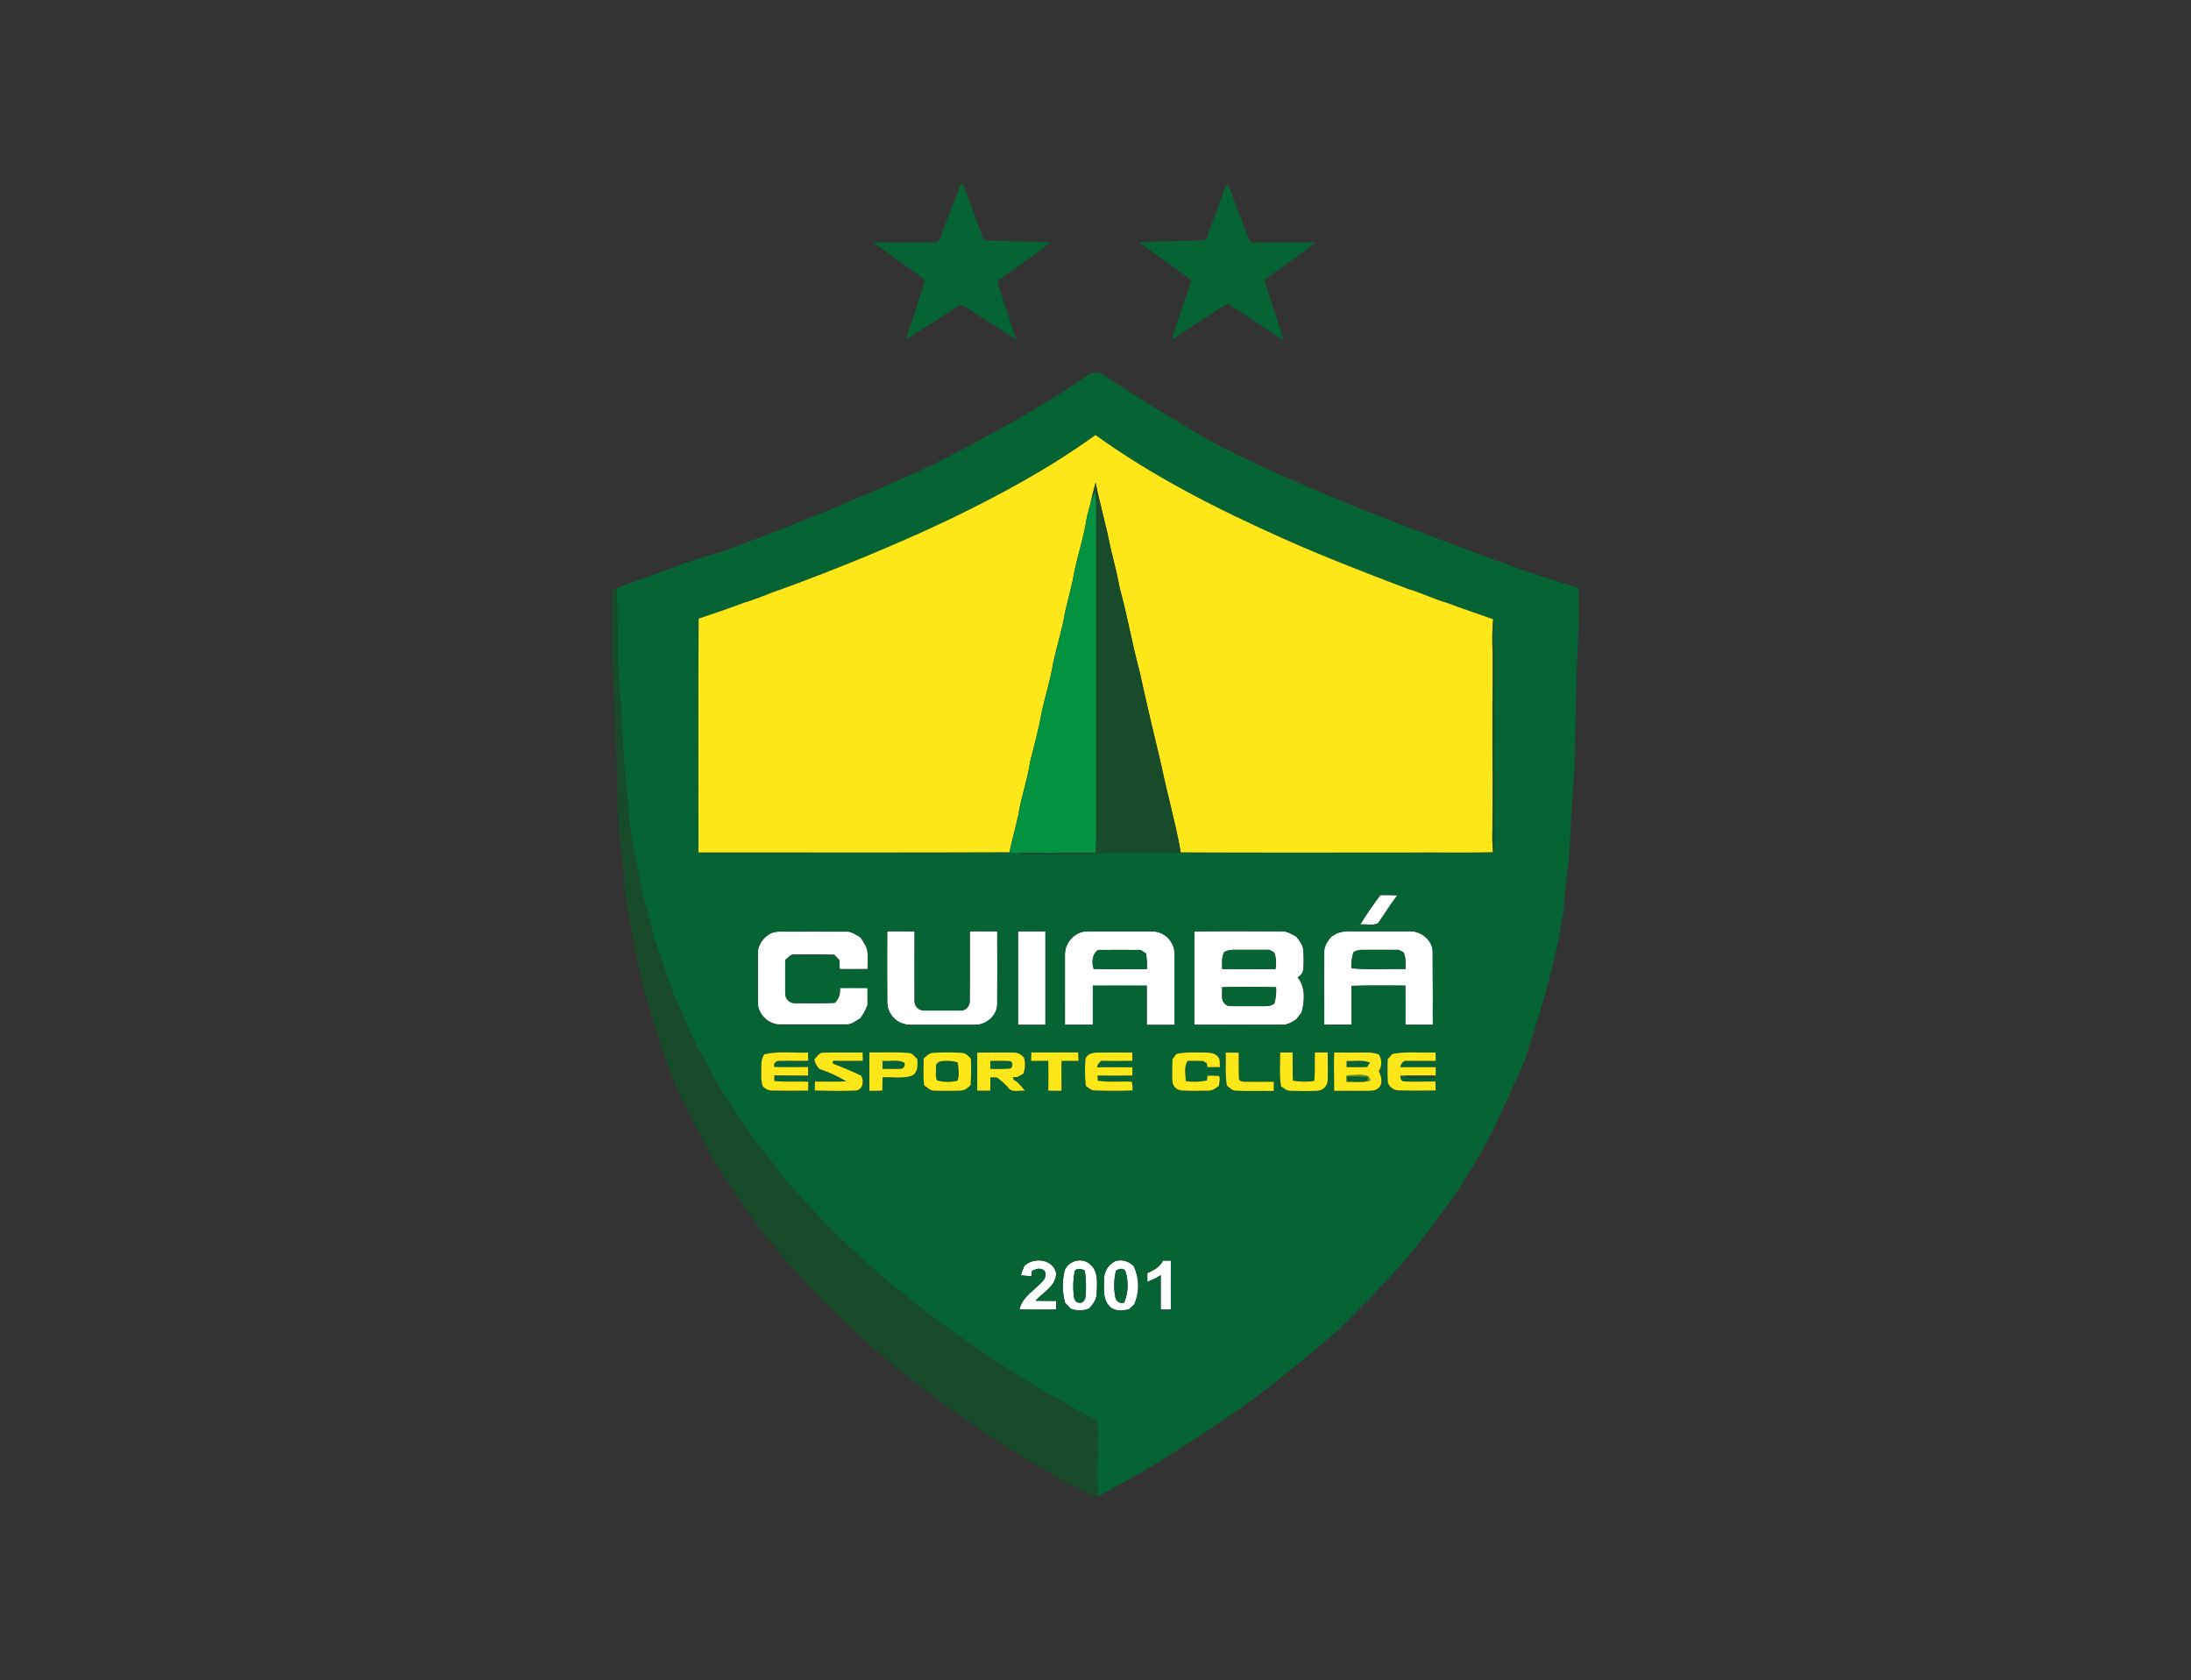 <?xml version="1.0" encoding="utf-8"?>
<!-- Generator: Adobe Illustrator 26.4.1, SVG Export Plug-In . SVG Version: 6.00 Build 0)  -->
<svg version="1.0" id="Layer_1" xmlns="http://www.w3.org/2000/svg" xmlns:xlink="http://www.w3.org/1999/xlink" x="0px" y="0px"
	 viewBox="0 0 800.67 613.98" style="enable-background:new 0 0 800.67 613.98;" xml:space="preserve">
<rect x="0" y="0" width="800.67" height="613.98" fill="#333333" stroke="none"/>
<style type="text/css">
	.st0{fill:#FFFFFF;}
	.st1{fill:#066334;}
	.st2{fill:#FDE719;}
	.st3{fill:#184B2A;}
	.st4{fill:#039240;}
	.st5{fill:#649720;}
</style>
<g>
	<path class="st0" d="M504.47,327.09c2.06,0,4.13,0,6.19,0.12c-2.59,3.25-4.68,6.87-7.13,10.23c-2,0.9-4.34,0.21-6.45,0.41
		C499.35,334.13,501.82,330.54,504.47,327.09z"/>
	<path class="st0" d="M324.22,340.35c3.34,0,6.67-0.05,10,0c0,8.59,0,17.18,0,25.77c0.17,1.91,1.84,3.32,3.75,3.17
		c4.24,0,8.48,0,12.72,0c1.82,0.2,3.46-1.11,3.67-2.93c0.01-0.05,0.01-0.1,0.01-0.16c0.12-8.62,0-17.26,0.06-25.88
		c3.32,0,6.64,0,10,0c0,8.81,0.05,17.63,0,26.44c0.11,4.3-4.07,7.89-8.22,7.73h-23.67c-4.6-0.03-8.32-3.78-8.3-8.38
		C324.2,357.54,324.16,348.95,324.22,340.35z"/>
	<path class="st0" d="M372.03,340.35c3.33,0,6.67,0,10,0c0,11.39,0,22.78,0,34.16h-10C372.03,363.09,372.01,351.74,372.03,340.35z"
		/>
	<path class="st0" d="M281.61,341.09c1.19-0.49,2.46-0.76,3.75-0.79c7.85,0,15.71,0,23.57,0c2.09-0.15,3.79,1.18,5.51,2.17
		c1,1.72,2.4,3.39,2.57,5.47s0,4.1,0,6.17c-3.39,0-6.79,0-10.18,0c0-1.11-0.06-2.21-0.1-3.31c-0.62-0.65-1.24-1.3-1.87-1.94
		c-4.91-0.14-9.83-0.07-14.73-0.06c-1.41-0.1-2.21,1.28-3.2,2c0,4.08-0.05,8.16,0,12.24c0,1.92,1.55,3.47,3.47,3.47
		c0.11,0,0.22,0,0.32-0.01c4.76,0,9.53,0.11,14.28-0.1c1.48-1.4,2.18-3.43,1.88-5.44c3.37,0,6.74,0,10.11,0c0.05,2.1,0,4.2,0,6.3
		c-0.63,1.71-1.5,3.33-2.57,4.81c-1.69,1-3.38,2.44-5.48,2.28c-7.87,0-15.75,0-23.62,0c-4.44,0.2-8.68-3.91-8.38-8.39
		c0-5.84,0-11.68,0-17.51C276.76,345.46,278.93,342.57,281.61,341.09z"/>
	<path class="st0" d="M389.17,348.6c0.1-4.29,3.77-8.25,8.14-8.26c7.83,0,15.67,0,23.51,0c1.29-0.01,2.57,0.27,3.74,0.81
		c2.86,1.4,4.69,4.29,4.71,7.48c0,8.63,0,17.27,0,25.9h-10.18c0-4.78,0-9.56,0-14.34c-6.57,0-13.14,0-19.72,0c0,4.76,0,9.52,0,14.29
		h-10.19C389.16,365.86,389.16,357.23,389.17,348.6z M399.65,354.09c6.48,0.15,13,0,19.47,0.06c0.07-1.91-0.04-3.82-0.34-5.71
		c-0.67-0.43-1.33-0.86-2-1.29c-5.16,0-10.3-0.05-15.45,0C399,348.58,398.93,351.91,399.65,354.09z"/>
	<path class="st0" d="M436.45,340.39c10.53-0.15,21.08,0,31.62-0.06c2.11-0.17,3.93,1,5.69,2c1,1.41,2.28,2.74,2.46,4.54
		c0.22,2.42,0.24,4.85,0.07,7.27c-0.14,1.29-0.93,2.42-2.09,3c2.93,3.6,2.59,8.75,1.41,12.95c-0.67,0.77-1.28,1.57-1.87,2.39
		c-1.56,1-3.17,2.13-5.09,2c-10.75,0-21.49,0-32.23,0C436.47,363.09,436.43,351.76,436.45,340.39z M447.36,347.94
		c-1,1.92-0.75,4.11-0.73,6.2c6.48,0,13,0,19.44,0.05c0.46-2.04,0.3-4.16-0.45-6.11l-1.74-0.95c-4.45,0-8.9,0-13.33,0
		C449.44,347.13,448.34,347.41,447.36,347.94L447.36,347.94z M446.6,360.78c0.23,2.06-0.7,4.74,1.18,6.24
		c0.89,0.82,2.16,0.65,3.28,0.7c3.84,0,7.67,0,11.51,0c1.09-0.01,2.15-0.33,3.08-0.9c0.61-1.94,0.84-3.97,0.68-6
		C459.76,360.57,453.17,360.61,446.6,360.78L446.6,360.78z"/>
	<path class="st0" d="M488.54,341.09c1.77-0.67,3.67-0.94,5.56-0.78h21.13c4.13-0.18,8.45,3.36,8.36,7.66c0,5.83,0,11.66,0.07,17.5
		c-0.12,3,0,6,0,9h-10.12c0-4.77,0-9.54,0-14.31c-6.57,0-13.14-0.14-19.71,0.1c0.12,4.73,0,9.47,0.07,14.2c-3.34,0-6.68,0-10,0
		c0-8.85,0-17.7,0-26.54c-0.09-2.23,1.24-4.05,2.59-5.67C487.18,341.91,487.85,341.51,488.54,341.09z M494.65,347.95
		c-0.63,1.9-0.91,3.91-0.8,5.91c6.55,0.62,13.18,0.12,19.76,0.27c0-2.06,0.23-4.22-0.73-6.12l-1.78-0.89c-4.45,0-8.9,0-13.35,0
		c-1.1,0-2.18,0.29-3.13,0.84L494.65,347.95z"/>
	<path class="st0" d="M374.42,462.53c3.44-3.22,10.43-2.43,11.51,2.71c0,4.76-4.73,7-7.56,10.1c2.51,0.1,5,0,7.54,0.08v3.12
		c-4.45,0.12-8.91,0.07-13.37,0c1.1-5,6-7.22,8.94-10.91c0.83-1.15,0.95-3.51-0.83-3.79c-1.24-0.54-2.46,0.1-3.55,0.64
		c-0.06,0.48-0.17,1.43-0.23,1.91l-3.81-0.32C373.38,464.84,373.84,463.65,374.42,462.53z"/>
	<path class="st0" d="M389.05,464.32c1.37-3.75,6.77-5.05,9.53-2.07c2.89,2.61,2.29,6.89,2.19,10.38c0,2.23-1.38,4.06-2.83,5.61
		c-2.16,0.84-4.54,0.84-6.7,0c-0.64-0.72-1.3-1.42-2-2.08C388.16,472.29,388.1,468.22,389.05,464.32z M392.76,464.42
		c-0.56,2.89-0.7,5.86-0.4,8.79c0.09,1.12,0.49,2.87,1.91,2.86c1.38,0.3,2.32-1,2.41-2.23c0.31-3.18,0.23-6.4-0.26-9.56
		C395.27,463.74,393.72,463.3,392.76,464.42L392.76,464.42z"/>
	<path class="st0" d="M403.46,467.78c-0.13-2.94,1.52-5.67,4.19-6.92c2.44-0.69,5.06,0.09,6.73,2c2.01,4.37,2.06,9.39,0.15,13.8
		c-0.63,0.57-1.25,1.17-1.85,1.78c-2.4,0.69-5.53,1-7.31-1.16C402.95,474.73,403.44,470.97,403.46,467.78z M407.84,464.33
		c-0.83,3.27-0.9,6.69-0.2,10c0.34,1.32,1.69,2.11,3.01,1.77c0.06-0.02,0.13-0.04,0.19-0.06c1.47-3.66,1.63-7.72,0.44-11.49
		C410.62,463.17,408.85,463.72,407.84,464.33z"/>
	<path class="st0" d="M425.02,460.7c0.95,0,1.9,0,2.86,0c-0.07,6,0,11.93,0,17.89h-3.7c0-4.19,0-8.38,0-12.57
		c-1.53,1-3.17,1.82-4.89,2.43c0-1.07,0-2.15,0-3.21C421.59,464.3,423.83,462.99,425.02,460.7z"/>
	<path class="st1" d="M351.18,67.09c0.85,0.38,1,1.33,1.4,2.08c2.05,5.4,4.07,10.81,6.05,16.22c0.08,0.33,0.24,1,0.33,1.33
		c0.42,0.43,0.86,0.86,1.3,1.28c7.94,0,15.88,0.37,23.8,0.48c-6.18,4.82-12.66,9.25-19,13.86c-1,1.52,0.37,3.28,0.77,4.8
		c1.5,5.07,3.44,10,4.85,15.1c0.33,0.67,0.67,1.34,1,2c-2-1.24-4-2.45-5.92-3.76c-4.18-2.61-8.36-5.24-12.46-8
		c-0.8-0.42-1.61-1.29-2.6-0.9c-6.59,4.13-13,8.51-19.75,12.46c1.79-5.18,3.72-10.33,5.11-15.63c0.73-1.86,1.36-3.77,1.87-5.7
		c-0.27-0.58-0.68-1.07-1.2-1.44c-5.95-4.13-11.71-8.52-17.63-12.7c7.71,0,15.43,0,23.14,0l1.38-1.35
		C345.75,80.43,348.71,73.85,351.18,67.09z"/>
	<path class="st1" d="M447.66,68.17c0.53,0,1.31-0.29,1.6,0.36c1.6,3.6,2.47,7.49,4.2,11c0.69,2.41,1.79,4.68,2.56,7.06
		c0.29,0.8,0.78,1.52,1.43,2.08c7.8-0.16,15.6-0.15,23.39,0c-6.16,4.65-12.55,9-18.69,13.65c2,7.38,4.75,14.58,6.88,21.94
		c-7-4.14-13.46-9.05-20.38-13.23c-1.16,0.52-2.25,1.17-3.26,1.94c-5.75,3.73-11.52,7.42-17.23,11.21c1.26-4,2.53-8,3.93-12
		c1.07-3.27,2.55-6.49,3.12-9.87c-6.18-4.66-12.61-9-18.8-13.68c5.29-0.55,10.62-0.4,15.92-0.57c2.86-0.14,5.8,0.22,8.58-0.63
		C442.81,80.94,445.91,74.77,447.66,68.17z"/>
	<path class="st1" d="M397.24,137.28c2.04-1.53,4.86-1.47,6.83,0.15c11.62,7.93,23.69,15.17,35.81,22.31
		c6.52,4,13.62,6.91,20.41,10.41c11.8,5.48,23.88,10.35,35.87,15.41c10.56,4.15,21.17,8.14,31.75,12.23
		c16.16,6,32.27,12.29,48.89,17c0.72,13-0.75,25.9-0.83,38.86c-0.33,12.48-0.28,25-1.29,37.45c-0.68,6.94-0.72,13.9-1.14,20.85
		c-0.81,6.76-1.78,13.51-2.07,20.32c-2.63,17.83-7.72,35.18-13.33,52.28c-1.61,5.73-4.71,10.87-6.88,16.38
		c-3.18,6.35-5.66,13.06-9.44,19.1c-2.54,4.78-5.54,9.3-8.38,13.91c-3.12,5.07-7,9.59-10.38,14.48c-4.62,5.85-9,11.94-14.27,17.24
		c-6.13,6.75-12.42,13.33-19,19.66c-10.07,9-20.63,17.36-31.3,25.62c-10.52,7.76-21.57,14.76-32.57,21.82
		c-7.92,5.11-16.34,9.36-24.5,14.05c-0.79-5.94-0.19-12-0.37-17.93c-0.17-3.28,0.48-6.69-0.39-9.88c-2.46-1.52-5.3-2.33-7.67-4
		c-4.5-3.07-9.72-4.9-14.08-8.2c-15.97-9.54-31.31-20.09-45.94-31.58c-4.14-3.75-8.85-6.8-12.8-10.74
		c-9.66-8.27-18.74-17.19-27.18-26.7c-2.31-2.74-5-5.11-7.13-8c-3.77-5.65-8.63-10.47-12.23-16.24c-3.69-4.69-6.51-10-9.85-14.91
		c-2-3.48-4.22-6.78-5.89-10.42c-1.12-2.41-2.83-4.51-3.88-7c-1.49-3.58-3.41-7-4.5-10.7c-1.84-3.39-3.35-6.95-4.49-10.64
		c-2.25-4.89-3.3-10.19-5.32-15.16c-1.63-4.19-2-8.74-3.53-12.95c-1.26-3.9-2.14-7.92-2.62-12c-1.49-6.27-2.59-12.64-3.54-19
		c-0.4-5.42-0.78-10.86-1.41-16.27c-1-6.6-0.73-13.3-1.48-19.93c0.18-5.89-0.86-11.7-1.07-17.58c-0.83-10.68-0.06-21.43-0.71-32.11
		c7.39-2.63,14.75-5.36,22.13-8c5.79-2.35,11.84-3.93,17.81-5.77c25.43-9.55,50.65-19.7,75.31-31.1
		C359.98,159.98,379.32,149.75,397.24,137.28z M346.4,190.09c-20,9.44-40.41,17.8-61.14,25.4c-4.48,1.46-8.74,3.53-13.29,4.78
		c-5.51,2.07-11.06,4-16.64,5.84c-0.16,28.47-0.06,56.94-0.05,85.42c37.87,0,75.75,0.1,113.62-0.06c0.75,0.13,1.51,0.25,2.27,0.34
		c2.42,0.33,4.87,0.44,7.31,0.3c6.24,0,12.5,0,18.75,0c2.86,0,5.67-0.6,8.53-0.53c8.53,0.13,17.06-0.1,25.59,0.09v-0.73l0.06,0.53
		c27.53,0.14,55.06,0,82.59,0.06c10.52-0.09,21.05,0.18,31.56-0.14l0.05,0.47c0.18-1.45,0.26-2.92,0.23-4.38
		c-0.13-27.23,0.17-54.48-0.13-81.7l-0.07,0.52c-5.55-2-11.15-3.8-16.66-5.93c-5-1.38-9.66-3.8-14.66-5.21
		c-15.21-5.8-30.41-11.66-45.29-18.3c-23.91-10.67-47.45-22.57-68.75-37.89C383.48,171.17,365.08,181.03,346.4,190.09z
		 M504.47,327.09c-2.65,3.45-5.12,7.05-7.39,10.76c2.11-0.2,4.49,0.49,6.45-0.41c2.45-3.36,4.54-7,7.13-10.23
		C508.6,327.09,506.54,327.09,504.47,327.09z M324.22,340.35c-0.06,8.6,0,17.19,0,25.79c-0.02,4.6,3.7,8.35,8.3,8.38h23.67
		c4.15,0.16,8.33-3.43,8.22-7.73c0.08-8.81,0-17.63,0-26.44c-3.32,0-6.64,0-10,0c-0.07,8.62,0.06,17.26-0.06,25.88
		c-0.12,1.83-1.69,3.22-3.52,3.1c-0.05,0-0.1-0.01-0.16-0.01c-4.24,0-8.48,0-12.72,0c-1.91,0.15-3.58-1.26-3.75-3.17
		c-0.06-8.59,0-17.18,0-25.77C330.89,340.3,327.54,340.32,324.22,340.35z M372.03,340.35c0,11.39,0,22.78,0,34.17h10
		c0-11.38,0-22.77,0-34.16C378.7,340.32,375.37,340.32,372.03,340.35L372.03,340.35z M281.61,341.12c-2.68,1.45-4.85,4.34-4.61,7.5
		c0,5.83,0,11.67,0,17.51c-0.3,4.48,3.94,8.59,8.38,8.39c7.87,0,15.75,0,23.62,0c2.1,0.16,3.79-1.25,5.48-2.28
		c1.07-1.48,1.94-3.1,2.57-4.81c0-2.1,0-4.2,0-6.3c-3.37-0.08-6.74,0-10.11,0c0.3,2.01-0.4,4.04-1.88,5.44
		c-4.75,0.21-9.52,0.06-14.28,0.1c-1.91,0.18-3.6-1.23-3.78-3.14c-0.01-0.11-0.01-0.22-0.01-0.32c0-4.08,0-8.16,0-12.24
		c1-0.76,1.79-2.14,3.2-2c4.9,0,9.82-0.08,14.73,0.06c0.63,0.64,1.25,1.29,1.87,1.94c0,1.1,0.07,2.2,0.1,3.31c3.39,0,6.79,0,10.18,0
		c0-2.07,0.08-4.12,0-6.17c-0.08-2.05-1.54-3.75-2.57-5.47c-1.72-1-3.42-2.32-5.51-2.17c-7.86-0.05-15.72,0-23.57,0
		c-1.3-0.03-2.59,0.18-3.81,0.62V341.12z M389.17,348.6c0,8.63,0,17.26,0,25.91h10.17c0-4.77,0-9.53,0-14.29
		c6.58-0.08,13.15,0,19.72,0c0,4.78,0,9.56,0,14.34h10.19c0-8.63,0-17.27,0-25.9c-0.02-3.19-1.85-6.08-4.71-7.48
		c-1.17-0.54-2.45-0.82-3.74-0.81c-7.84,0-15.68,0-23.51,0C392.94,340.35,389.27,344.31,389.17,348.6L389.17,348.6z M436.45,340.39
		c0,11.37,0,22.74,0,34.1c10.74,0.04,21.48,0.04,32.23,0c1.92,0.11,3.53-1.05,5.09-2c0.59-0.82,1.2-1.62,1.87-2.39
		c1.18-4.2,1.52-9.35-1.41-12.95c1.16-0.58,1.95-1.71,2.09-3c0.17-2.42,0.15-4.85-0.07-7.27c-0.18-1.8-1.48-3.13-2.46-4.54
		c-1.76-1-3.58-2.15-5.69-2C457.54,340.37,446.98,340.24,436.45,340.39L436.45,340.39z M488.54,341.09c-0.66,0.41-1.33,0.81-2,1.21
		c-1.35,1.62-2.68,3.44-2.59,5.67c-0.09,8.84,0,17.69,0,26.54c3.35,0,6.69,0,10,0c0-4.73,0.05-9.47-0.07-14.2
		c6.57-0.24,13.14-0.07,19.71-0.1c0.06,4.77,0,9.54,0,14.31h10c0-3-0.07-6,0-9c-0.06-5.84,0-11.67-0.07-17.5
		c0.09-4.3-4.23-7.84-8.36-7.66h-21.09C492.2,340.19,490.31,340.44,488.54,341.09z M279.33,385.29c-1.43,2-1,4.56-1.05,6.88
		c-0.1,1.6,0.05,3.21,0.46,4.77c1.05,1.22,2.62,1.85,4.22,1.68c4.15,0,8.29,0,12.43,0c0-1.08,0-2.15,0.06-3.22
		c-4.13-0.23-8.28,0.18-12.4-0.28c0-0.69,0-1.37,0-2.06c4.11,0.1,8.23,0,12.35,0.06c0-1,0-2.07,0-3.09c-4.1-0.06-8.2,0-12.3,0
		c-0.63-1.1,0.53-2.38,1.68-2.26c3.55-0.11,7.11,0,10.66-0.05l-0.06-3c-5.39,0.17-10.84-0.69-16.08,0.58L279.33,385.29z
		 M297.62,387.15c0.26,1.31,0.87,2.52,1.78,3.5c3.46,1.14,6.78,2.67,9.9,4.55c-3.82,0.2-7.64,0.07-11.46,0.08l-0.09,3.26
		c5.1,0.08,10.21,0.23,15.29,0c2.39-0.6,2.73-3.44,1.72-5.36c-3.38-1.73-6.94-3.06-10.44-4.51v-1c3.66,0.12,7.32,0.08,11,0
		c0-1,0-2-0.05-3c-4.71,0-9.44-0.1-14.15,0.05c-1.7-0.25-2.5,1.45-3.53,2.44L297.62,387.15z M317.73,398.6c1.59,0,3.18,0,4.77,0
		c0-1.62,0-3.24,0.07-4.85c3.46-0.17,7.1,0.55,10.45-0.48c2.5-1,2.38-3.88,2.26-6.09c-0.93-1-1.77-2.29-3.27-2.31
		c-4.74-0.44-9.51-0.09-14.27-0.2c-0.08,4.63-0.04,9.29-0.04,13.94L317.73,398.6z M337.54,386.87c0,3.26-0.16,6.52,0.13,9.77
		c1.21,0.82,2.35,2.06,3.95,2c3.21,0.07,6.44,0.12,9.65-0.06c1.39-0.06,2.42-1.09,3.42-1.94c0.21-3.22,0.24-6.45,0.11-9.67
		c-0.92-1-1.92-2.15-3.44-2.16c-3.43-0.21-6.88-0.21-10.31,0C339.54,384.8,338.48,385.92,337.54,386.87z M357.17,384.68
		c0,4.64,0,9.29,0,13.94c1.58,0,3.16,0,4.74,0c0-1.63,0-3.26,0.06-4.88l2.37,0.05c1.52,1.07,2.9,2.31,4.13,3.71
		c1.36,2,4.12,0.9,6.14,1.13c-0.87-1-1.76-2-2.61-3l-1.51-0.94l-0.31-1l1.77-0.1c0.69-0.42,1.39-0.83,2.09-1.22
		c0.65-1.79,0.75-3.73,0.28-5.58c-0.77-1.26-2.13-2.03-3.6-2.07c-4.57-0.14-9.08-0.08-13.6-0.04H357.17z M376.86,387.68
		c2.09,0,4.18,0,6.27,0c0.09,3.63,0.07,7.26,0,10.88c1.61,0.08,3.22,0.1,4.83,0.08c0-3.64-0.08-7.29,0-10.94h6.2l-0.12-3.08
		c-5.7,0-11.39,0.05-17.09,0c-0.08,1.01-0.11,2.04-0.14,3.08L376.86,387.68z M396.7,387.24c-0.26,3.21-0.21,6.44,0.14,9.64
		c1,0.72,2,1.75,3.4,1.65c4.56,0.16,9.13,0.14,13.69,0c0.02-1.06-0.08-2.13-0.28-3.17c-4.14-0.28-8.32,0.32-12.43-0.39l-0.15-1.89
		c4.26,0,8.52,0,12.77,0c0-1,0-2,0-3c-4.3-0.12-8.61,0-12.92,0c0.16-0.99,0.74-1.86,1.59-2.38c3.79,0.1,7.58,0.08,11.36,0
		c0-1-0.05-2-0.07-3c-4.29,0-8.58-0.09-12.87,0c-1.72-0.01-3.99,0.6-4.28,2.56L396.7,387.24z M429.89,385.18l-1.37,2
		c-0.07,2.66-0.18,5.33,0,8c0.13,1.79,1.55,3.21,3.34,3.35c3.23,0.21,6.47,0.12,9.71,0.06c1.54,0.09,2.77-0.91,3.95-1.74
		c0-1.19,0.61-2.48,0.05-3.61c-1.41-0.13-2.82-0.16-4.23-0.09l-0.2,1.74c-2.54,0.51-5.15,0.6-7.72,0.25
		c-0.05-2.48-0.84-5.28,0.7-7.46c1.84,0,3.68,0,5.53,0.05l1.41,0.78l0.28,1.49c1.51,0,3,0,4.53,0c-0.15-1.27,0.21-2.81-0.75-3.84
		c-1.14-1.43-3.13-1.44-4.8-1.49c-3.55,0.02-7.08-0.33-10.48,0.53L429.89,385.18z M447.97,384.67c0.19,4-0.31,8,0.43,12
		c1,0.72,1.91,1.89,3.3,1.86c4.6,0.21,9.2,0,13.81,0.1v-3.37c-3.58,0-7.16,0.07-10.74,0c-0.77,0-2.1-0.29-2-1.31
		c-0.19-3.11,0-6.23-0.11-9.33c-1.6,0.03-3.18,0.04-4.74,0.07L447.97,384.67z M467.87,384.62c0.06,4.09-0.38,8.22,0.34,12.28
		c1.09,0.72,2.12,1.75,3.55,1.66c3.2,0.1,6.41,0.13,9.61,0c2.17-0.06,3.89-1.83,3.89-4c0.08-3.32,0-6.64,0-10h-4.67
		c-0.15,3.47,0.12,6.94-0.24,10.4c-2.59,0.39-5.22,0.35-7.8-0.12c-0.16-3.43,0-6.86-0.11-10.27L467.87,384.62z M487.58,398.62h12
		c1.31-0.08,2.79,0.13,3.86-0.78c2.1-1.38,1.47-4.47,0.42-6.35c1.22-1.87,1.22-4.28,0-6.15c-1.2-0.43-2.46-0.67-3.74-0.71
		c-4.17,0-8.34,0-12.51,0c-0.31,4.65,0.01,9.34-0.07,14.01L487.58,398.62z M508.89,385.14l-1.71,2c-0.13,2.9-0.11,5.8,0.07,8.7
		c0.73,1.75,2.48,2.85,4.37,2.75c4.37,0.06,8.73,0.08,13.1,0c0-1.1-0.06-2.19-0.09-3.28c-3.72,0-7.45,0.13-11.17,0
		c-1.31,0.07-1.72-1-1.67-2.13h1.47l0.87,0.61c3.37,0.15,6.74-0.05,10.11,0.05v-0.75h0.47c0-1,0-2.06,0-3.08c-4.32,0-8.64,0-13,0
		c0.19-0.95,0.76-1.78,1.58-2.31c3.81,0.07,7.61,0,11.42,0c0-1-0.05-2-0.07-3.06c-5.3,0.2-10.62-0.49-15.8,0.52L508.89,385.14z
		 M374.42,462.53c-0.58,1.14-1.02,2.33-1.33,3.57l3.81,0.32c0.06-0.48,0.17-1.43,0.23-1.91c1.09-0.54,2.31-1.18,3.55-0.64
		c1.78,0.28,1.66,2.64,0.83,3.79c-2.94,3.69-7.84,5.94-8.94,10.91c4.46,0,8.92,0.09,13.37,0v-3.12c-2.52-0.06-5,0-7.54-0.08
		c2.83-3.07,7.54-5.34,7.56-10.1C384.85,460.09,377.86,459.31,374.42,462.53z M389.05,464.32c-0.95,3.9-0.88,7.97,0.2,11.83
		c0.69,0.66,1.35,1.36,2,2.08c2.16,0.84,4.54,0.84,6.7,0c1.45-1.55,2.81-3.38,2.83-5.61c0.1-3.49,0.7-7.77-2.19-10.38
		C395.82,459.27,390.42,460.57,389.05,464.32L389.05,464.32z M403.46,467.78c0,3.19-0.51,6.95,1.91,9.45
		c1.78,2.12,4.91,1.85,7.31,1.16c0.6-0.61,1.22-1.21,1.85-1.78c1.91-4.41,1.86-9.43-0.15-13.8c-1.67-1.91-4.29-2.69-6.73-2
		C404.97,462.06,403.31,464.82,403.46,467.78L403.46,467.78z M425.02,460.7c-1.19,2.29-3.43,3.6-5.75,4.51c0,1.06,0,2.14,0,3.21
		c1.72-0.61,3.36-1.43,4.89-2.43c0,4.19,0,8.38,0,12.57h3.7c0-6,0-11.93,0-17.89C426.92,460.69,425.97,460.69,425.02,460.7
		L425.02,460.7z"/>
	<path class="st1" d="M399.65,354.09c-0.72-2.17-0.65-5.5,1.71-6.93c5.15-0.06,10.29-0.05,15.45,0c0.64,0.43,1.3,0.86,2,1.29
		c0.3,1.89,0.41,3.8,0.34,5.71C412.63,354.09,406.13,354.23,399.65,354.09z"/>
	<path class="st1" d="M447.36,347.94c0.97-0.54,2.07-0.83,3.18-0.85c4.44,0,8.88,0,13.33,0l1.74,0.95c0.75,1.95,0.91,4.07,0.45,6.11
		c-6.48-0.09-13,0-19.44-0.05C446.61,352.09,446.36,349.86,447.36,347.94z"/>
	<path class="st1" d="M494.62,347.96c0.94-0.55,2.01-0.85,3.1-0.86c4.45,0,8.9,0,13.35,0l1.78,0.89c1,1.9,0.74,4.06,0.73,6.12
		c-6.58-0.15-13.21,0.35-19.76-0.27C493.72,351.84,493.99,349.85,494.62,347.96z"/>
	<path class="st1" d="M446.6,360.78c6.57-0.17,13.16-0.21,19.73,0c0.16,2.03-0.07,4.06-0.68,6c-0.93,0.57-1.99,0.89-3.08,0.9
		c-3.84,0-7.67,0-11.51,0c-1.12-0.05-2.39,0.12-3.28-0.7C445.9,365.52,446.83,362.84,446.6,360.78z"/>
	<path class="st1" d="M322.47,390.65c0-1,0-2,0-3c2.62,0.27,5.54-0.64,8,0.69c0.37,0.8,0.02,1.74-0.78,2.11
		c-0.25,0.12-0.53,0.17-0.81,0.14C326.76,390.74,324.61,390.64,322.47,390.65z"/>
	<path class="st1" d="M342.01,389.78c-0.1-1.1,1-1.81,2-2c2.01-0.25,4.05-0.1,6,0.44c0.24,2.19,0.71,4.65-0.07,6.71
		c-2.47,0.63-5.07,0.6-7.53-0.09C341.66,393.29,342.06,391.44,342.01,389.78z"/>
	<path class="st1" d="M361.91,387.7c2.34,0,4.69-0.14,7,0.08c1.39,0.12,1.37,2.66,0,2.77c-2.36,0.16-4.73,0.19-7.09,0.09
		C361.87,389.65,361.88,388.68,361.91,387.7z"/>
	<path class="st1" d="M492.08,387.73c2.84,0.11,5.83-0.54,8.52,0.61l-1,1.58c-2.51,0.18-5,0-7.53,0.05
		C492.07,389.41,492.08,388.29,492.08,387.73z"/>
	<path class="st1" d="M492.21,393.4c2.55-0.1,5.1-0.03,7.64,0.19c0,0.39-0.1,1.15-0.13,1.53c-2.43,0.13-4.87,0.11-7.3,0
		C492.37,394.7,492.26,393.83,492.21,393.4z"/>
	<path class="st1" d="M392.76,464.42c1-1.12,2.51-0.68,3.66-0.14c0.49,3.16,0.57,6.38,0.26,9.56c-0.09,1.23-1,2.53-2.41,2.23
		c-1.42,0-1.82-1.74-1.91-2.86C392.06,470.27,392.2,467.31,392.76,464.42z"/>
	<path class="st1" d="M407.84,464.33c1-0.61,2.78-1.16,3.44,0.21c1.19,3.77,1.03,7.83-0.44,11.49c-1.29,0.45-2.7-0.23-3.14-1.52
		c-0.02-0.06-0.04-0.12-0.06-0.19C406.95,471.02,407.02,467.6,407.84,464.33z"/>
	<g>
		<path class="st2" d="M346.4,190.09c18.68-9,37.08-18.9,53.92-31.1c21.3,15.32,44.84,27.22,68.75,37.89
			c14.88,6.64,30.08,12.5,45.29,18.3c5,1.41,9.65,3.83,14.66,5.21c5.51,2.13,11.11,3.92,16.66,5.93c-0.58,5.45-0.22,11-0.18,16.44
			c-0.27,20.16,0,40.32-0.11,60.48c-0.11,2.73-0.04,5.45,0.21,8.17c-10.51,0.32-21,0-31.56,0.14c-27.53,0-55.06,0.08-82.59-0.06
			l-0.06-0.53c-1.86-10.5-4.87-20.79-7-31.24c-2.77-11.49-5.49-23-8-34.53c-2.71-10-4.43-20.2-7.19-30.17
			c-0.94-5.08-2.24-10.1-3.46-15.13c-1.52-7.9-3.79-15.63-5.39-23.51c-0.69,2.73-1.4,5.46-2,8.22c-0.42,1.67-1,3.33-1.29,5
			c-1,6.34-2.94,12.47-4.35,18.72c-0.83,5.21-2.34,10.28-3.52,15.42c-1,6.29-3,12.36-4.35,18.57c-0.95,6.25-3,12.27-4.28,18.44
			c-1,6-2.69,11.8-4.14,17.66c-0.94,6.6-3.29,12.88-4.29,19.46c-1,4.55-2.31,9-3.25,13.57c-37.87,0.16-75.75,0.06-113.62,0.06
			c0-28.48-0.11-56.95,0.05-85.42c5.58-1.85,11.13-3.77,16.64-5.84c4.55-1.25,8.81-3.32,13.29-4.78
			C305.99,207.87,326.44,199.51,346.4,190.09z"/>
		<path class="st2" d="M279.3,385.3c5.24-1.27,10.69-0.41,16-0.65l0.06,3c-3.55,0.08-7.11-0.06-10.66,0.05
			c-1.15-0.12-2.31,1.16-1.68,2.26c4.1,0.06,8.2,0,12.3,0c0,1,0,2,0,3.09c-4.12,0-8.24,0-12.35-0.06c0,0.69,0,1.37,0,2.06
			c4.12,0.46,8.27,0.05,12.4,0.28c0,1.07,0,2.14-0.06,3.22c-4.14,0.07-8.28,0.06-12.43,0c-1.6,0.17-3.17-0.46-4.22-1.68
			c-0.41-1.56-0.56-3.17-0.46-4.77C278.32,389.86,277.87,387.33,279.3,385.3z"/>
		<path class="st2" d="M297.59,387.16c1-1,1.83-2.69,3.52-2.46c4.71-0.15,9.44,0,14.15-0.05c0,1,0,2,0.05,3
			c-3.66,0.05-7.32,0.09-11,0v1c3.5,1.45,7.06,2.78,10.44,4.51c1,1.92,0.67,4.76-1.72,5.36c-5.08,0.27-10.19,0.12-15.29,0l0.09-3.26
			c3.82,0,7.64,0.12,11.46-0.08c-3.12-1.88-6.44-3.41-9.9-4.55C298.48,389.66,297.86,388.46,297.59,387.16z"/>
		<path class="st2" d="M317.7,398.61c0-4.65,0-9.31,0-14c4.76,0.11,9.53-0.24,14.27,0.2c1.5,0,2.34,1.34,3.27,2.31
			c0.12,2.21,0.24,5.13-2.26,6.09c-3.35,1-7,0.31-10.45,0.48c-0.08,1.61-0.1,3.23-0.07,4.85
			C320.88,398.65,319.29,398.65,317.7,398.61z M322.47,390.61c2.14,0,4.29,0.09,6.42,0c0.87,0.08,1.65-0.56,1.73-1.44
			c0.03-0.28-0.02-0.56-0.14-0.81c-2.42-1.33-5.34-0.42-8-0.69c0.06,1,0,1.99-0.01,2.98L322.47,390.61z"/>
		<path class="st2" d="M337.54,386.87c1-0.95,2-2.07,3.51-2.11c3.43-0.21,6.88-0.21,10.31,0c1.52,0,2.52,1.12,3.44,2.16
			c0.13,3.22,0.1,6.45-0.11,9.67c-1,0.85-2,1.88-3.42,1.94c-3.21,0.18-6.44,0.13-9.65,0.06c-1.6,0.1-2.74-1.14-3.95-2
			C337.33,393.39,337.54,390.09,337.54,386.87z M342.06,389.78c0.05,1.66-0.35,3.51,0.34,5.06c2.46,0.69,5.06,0.72,7.53,0.09
			c0.78-2.06,0.31-4.52,0.07-6.71c-1.95-0.54-3.99-0.69-6-0.44c-0.98,0.19-2.09,0.9-1.99,2H342.06z"/>
		<path class="st2" d="M357.12,384.68c4.52,0,9-0.1,13.55,0c1.47,0.04,2.83,0.81,3.6,2.07c0.47,1.85,0.37,3.79-0.28,5.58
			c-0.7,0.39-1.4,0.8-2.09,1.22l-1.77,0.1l0.31,1l1.51,0.94c0.85,1,1.74,2,2.61,3c-2-0.23-4.78,0.88-6.14-1.13
			c-1.23-1.4-2.61-2.64-4.13-3.71l-2.37-0.05c0,1.62,0,3.25-0.06,4.88c-1.58,0-3.16,0-4.74,0
			C357.12,393.97,357.1,389.32,357.12,384.68z M361.91,387.68c0,1,0,1.95-0.06,2.94c2.36,0.1,4.73,0.07,7.09-0.09
			c1.37-0.11,1.39-2.65,0-2.77c-2.34-0.2-4.69-0.03-7.03-0.06V387.68z"/>
		<path class="st2" d="M376.81,387.7c0-1,0.06-2.07,0.1-3.09c5.7,0.06,11.39,0,17.09,0l0.12,3.08h-6.2c-0.09,3.65,0,7.3,0,10.94
			c-1.61,0-3.22,0-4.83-0.08c0.07-3.62,0.09-7.25,0-10.88C380.99,387.71,378.9,387.71,376.81,387.7z"/>
		<path class="st2" d="M396.65,387.26c0.29-2,2.56-2.57,4.25-2.59c4.29-0.08,8.58,0,12.87,0c0,1,0,2,0.07,3
			c-3.78,0.07-7.57,0.09-11.36,0c-0.85,0.52-1.43,1.39-1.59,2.38c4.31,0,8.62-0.08,12.92,0c0,1,0,2,0,3c-4.25,0.08-8.51,0-12.77,0
			l0.15,1.89c4.11,0.71,8.29,0.11,12.43,0.39c0.2,1.04,0.3,2.11,0.28,3.17c-4.56,0.16-9.13,0.18-13.69,0
			c-1.37,0.1-2.36-0.93-3.4-1.65C396.46,393.66,396.4,390.45,396.65,387.26z"/>
		<path class="st2" d="M429.84,385.2c3.4-0.86,6.93-0.51,10.4-0.55c1.67,0.05,3.66,0.06,4.8,1.49c1,1,0.6,2.57,0.75,3.84
			c-1.52,0-3,0-4.53,0l-0.28-1.49l-1.41-0.78c-1.85,0-3.69,0-5.53-0.05c-1.54,2.18-0.75,5-0.7,7.46c2.57,0.35,5.18,0.26,7.72-0.25
			l0.2-1.74c1.41-0.07,2.82-0.04,4.23,0.09c0.56,1.13,0,2.42-0.05,3.61c-1.18,0.83-2.41,1.83-3.95,1.74
			c-3.24,0.06-6.48,0.15-9.71-0.06c-1.79-0.14-3.21-1.56-3.34-3.35c-0.15-2.66,0-5.33,0-8L429.84,385.2z"/>
		<path class="st2" d="M447.92,384.69c1.56,0,3.14,0,4.71,0c0.11,3.1-0.08,6.22,0.11,9.33c-0.12,1,1.21,1.32,2,1.31
			c3.58,0.06,7.16,0,10.74,0v3.37c-4.61-0.09-9.21,0.11-13.81-0.1c-1.39,0-2.28-1.14-3.3-1.86
			C447.61,392.72,448.11,388.68,447.92,384.69z"/>
		<path class="st2" d="M467.82,384.64h4.55c0.07,3.41-0.05,6.84,0.11,10.27c2.58,0.47,5.21,0.51,7.8,0.12
			c0.36-3.46,0.09-6.93,0.24-10.4h4.67c0,3.32,0.1,6.64,0,10c0,2.17-1.72,3.94-3.89,4c-3.2,0.14-6.41,0.11-9.61,0
			c-1.43,0.09-2.46-0.94-3.55-1.66C467.44,392.86,467.88,388.73,467.82,384.64z"/>
		<path class="st2" d="M487.54,398.64c0.09-4.67-0.23-9.36,0.06-14c4.17,0.05,8.34,0,12.51,0c1.28,0.04,2.54,0.28,3.74,0.71
			c1.22,1.87,1.22,4.28,0,6.15c1.05,1.88,1.68,5-0.42,6.35c-1.07,0.91-2.55,0.7-3.86,0.78L487.54,398.64z M492.09,387.73
			c0,0.56,0,1.68,0,2.24c2.51,0,5,0.13,7.53-0.05l1-1.58C497.91,387.19,494.92,387.84,492.09,387.73L492.09,387.73z M491.93,395.31
			c3,0,6,0.49,8.9-0.48l-0.72-1.46c-2.23-0.94-4.85-0.36-7.22-0.44C491.54,392.77,492.11,394.53,491.93,395.31L491.93,395.31z"/>
		<path class="st2" d="M508.84,385.16c5.18-1,10.5-0.32,15.75-0.52c0,1,0.05,2,0.07,3.06c-3.81,0-7.61,0-11.42,0
			c-0.82,0.53-1.39,1.36-1.58,2.31c4.32,0,8.64,0,13,0c0,1,0,2.05,0,3.08h-0.47c-3.66,0-7.31,0-11,0h-1.45
			c-0.05,1.1,0.36,2.2,1.67,2.13c3.72,0.17,7.45,0,11.17,0c0,1.09,0,2.18,0.09,3.28c-4.37,0.11-8.73,0.09-13.1,0
			c-1.89,0.1-3.64-1-4.37-2.75c-0.18-2.9-0.2-5.8-0.07-8.7L508.84,385.16z"/>
	</g>
	<g>
		<path class="st3" d="M398.37,184.58c0.6-2.76,1.31-5.49,2-8.22c1.6,7.88,3.87,15.61,5.39,23.51c1.22,5,2.52,10.05,3.46,15.13
			c2.76,10,4.48,20.19,7.19,30.17c2.5,11.55,5.22,23,8,34.53c2.12,10.45,5.13,20.74,7,31.24v0.73c-8.53-0.19-17.06,0-25.59-0.09
			c-2.86-0.07-5.67,0.57-8.53,0.53c-6.25-0.06-12.51,0-18.75,0c-2.44,0.14-4.89,0.03-7.31-0.3c5.06-0.49,10.12,0.14,15.19-0.17
			c4.68-0.11,9.37,0,14.05-0.05c0.35-12.45,0-24.91,0.15-37.36c0-27.84,0-55.68,0-83.52c-0.05-3.62,0.1-7.24-0.3-10.84
			C399.46,181.34,398.81,182.93,398.37,184.58z"/>
		<path class="st3" d="M223.67,215.37l1.68-0.52c0.65,10.68-0.12,21.43,0.71,32.11c0.21,5.88,1.25,11.69,1.07,17.58
			c0.75,6.63,0.43,13.33,1.48,19.93c0.63,5.41,1,10.85,1.41,16.27c1,6.39,2,12.76,3.54,19c0.48,4.08,1.36,8.1,2.62,12
			c1.57,4.21,1.9,8.76,3.53,12.95c2,5,3.07,10.27,5.32,15.16c1.15,3.69,2.66,7.26,4.51,10.66c1.09,3.73,3,7.12,4.5,10.7
			c1,2.45,2.76,4.55,3.88,7c1.67,3.64,3.94,6.94,5.89,10.42c3.34,4.94,6.16,10.22,9.85,14.91c3.6,5.77,8.46,10.59,12.23,16.24
			c2.11,2.89,4.82,5.26,7.13,8c8.44,9.51,17.52,18.43,27.18,26.7c4,3.94,8.66,7,12.8,10.74c14.63,11.49,29.97,22.04,45.94,31.58
			c4.36,3.3,9.58,5.13,14.08,8.2c2.37,1.69,5.21,2.5,7.67,4c0.87,3.19,0.22,6.6,0.39,9.88c0.18,6-0.42,12,0.37,17.93
			c-1.33,0.35-2.49-0.5-3.63-1c-3.43-1.85-7.09-3.23-10.37-5.35c-9.2-5.42-18.37-10.9-27.39-16.61
			c-8.47-5.8-16.77-11.82-24.92-18.06c-5.74-4.06-10.84-8.93-16.34-13.31c-7.68-6.84-15-14.12-22.24-21.4
			c-6.21-6.9-12.37-13.86-18.21-21.07c-8.14-11.54-16.48-23-22.67-35.78c-4.41-7.95-8.3-16.18-11.67-24.62
			c-3-8.2-5.19-16.67-7.89-25c-3.29-12.83-5.82-25.85-7.82-38.94c-0.5-4.58-0.6-9.19-1.19-13.75c-0.49-4.29-1.27-8.56-1.28-12.88
			c-0.36-9.89-0.55-19.76-0.82-29.65c-0.46-5-0.41-10.1-0.62-15.14c-0.52-6.12-0.38-12.26-0.7-18.38L223.67,215.37z"/>
		<path class="st3" d="M545.68,226.3l0.07-0.52c0.3,27.22,0,54.47,0.13,81.7c0.03,1.46-0.05,2.93-0.23,4.38l-0.05-0.47
			c-0.25-2.72-0.32-5.45-0.21-8.17c0.15-20.16-0.16-40.32,0.11-60.48C545.46,237.26,545.1,231.75,545.68,226.3z"/>
		<path class="st3" d="M513.21,393.09c3.66-0.07,7.31,0,11,0v0.7c-3.37-0.1-6.74,0.1-10.11-0.05L513.21,393.09z"/>
	</g>
	<path class="st4" d="M398.37,184.58c0.41-1.66,1.05-3.25,1.89-4.73c0.4,3.6,0.25,7.22,0.3,10.84c0,27.84,0,55.68,0,83.52
		c-0.1,12.45,0.2,24.91-0.15,37.36c-4.68,0.06-9.37-0.06-14.05,0.05c-5.07,0.31-10.13-0.32-15.19,0.17
		c-0.76-0.09-1.52-0.21-2.27-0.34c0.94-4.55,2.24-9,3.25-13.57c1-6.58,3.35-12.86,4.29-19.46c1.45-5.86,3.1-11.7,4.14-17.66
		c1.32-6.17,3.33-12.19,4.28-18.44c1.33-6.21,3.34-12.28,4.35-18.57c1.18-5.14,2.69-10.21,3.52-15.42
		c1.41-6.25,3.39-12.38,4.35-18.72C397.42,187.91,397.95,186.25,398.37,184.58z"/>
	<path class="st5" d="M491.92,395.31c0.19-0.78-0.41-2.54,1-2.38c2.37,0.08,5-0.5,7.22,0.44l0.72,1.46
		C497.95,395.8,494.89,395.3,491.92,395.31z M492.21,393.4c0.05,0.43,0.16,1.3,0.21,1.74c2.43,0.09,4.87,0.11,7.3,0
		c0-0.38,0.1-1.14,0.13-1.53C497.31,393.38,494.76,393.31,492.21,393.4z"/>
</g>
</svg>
